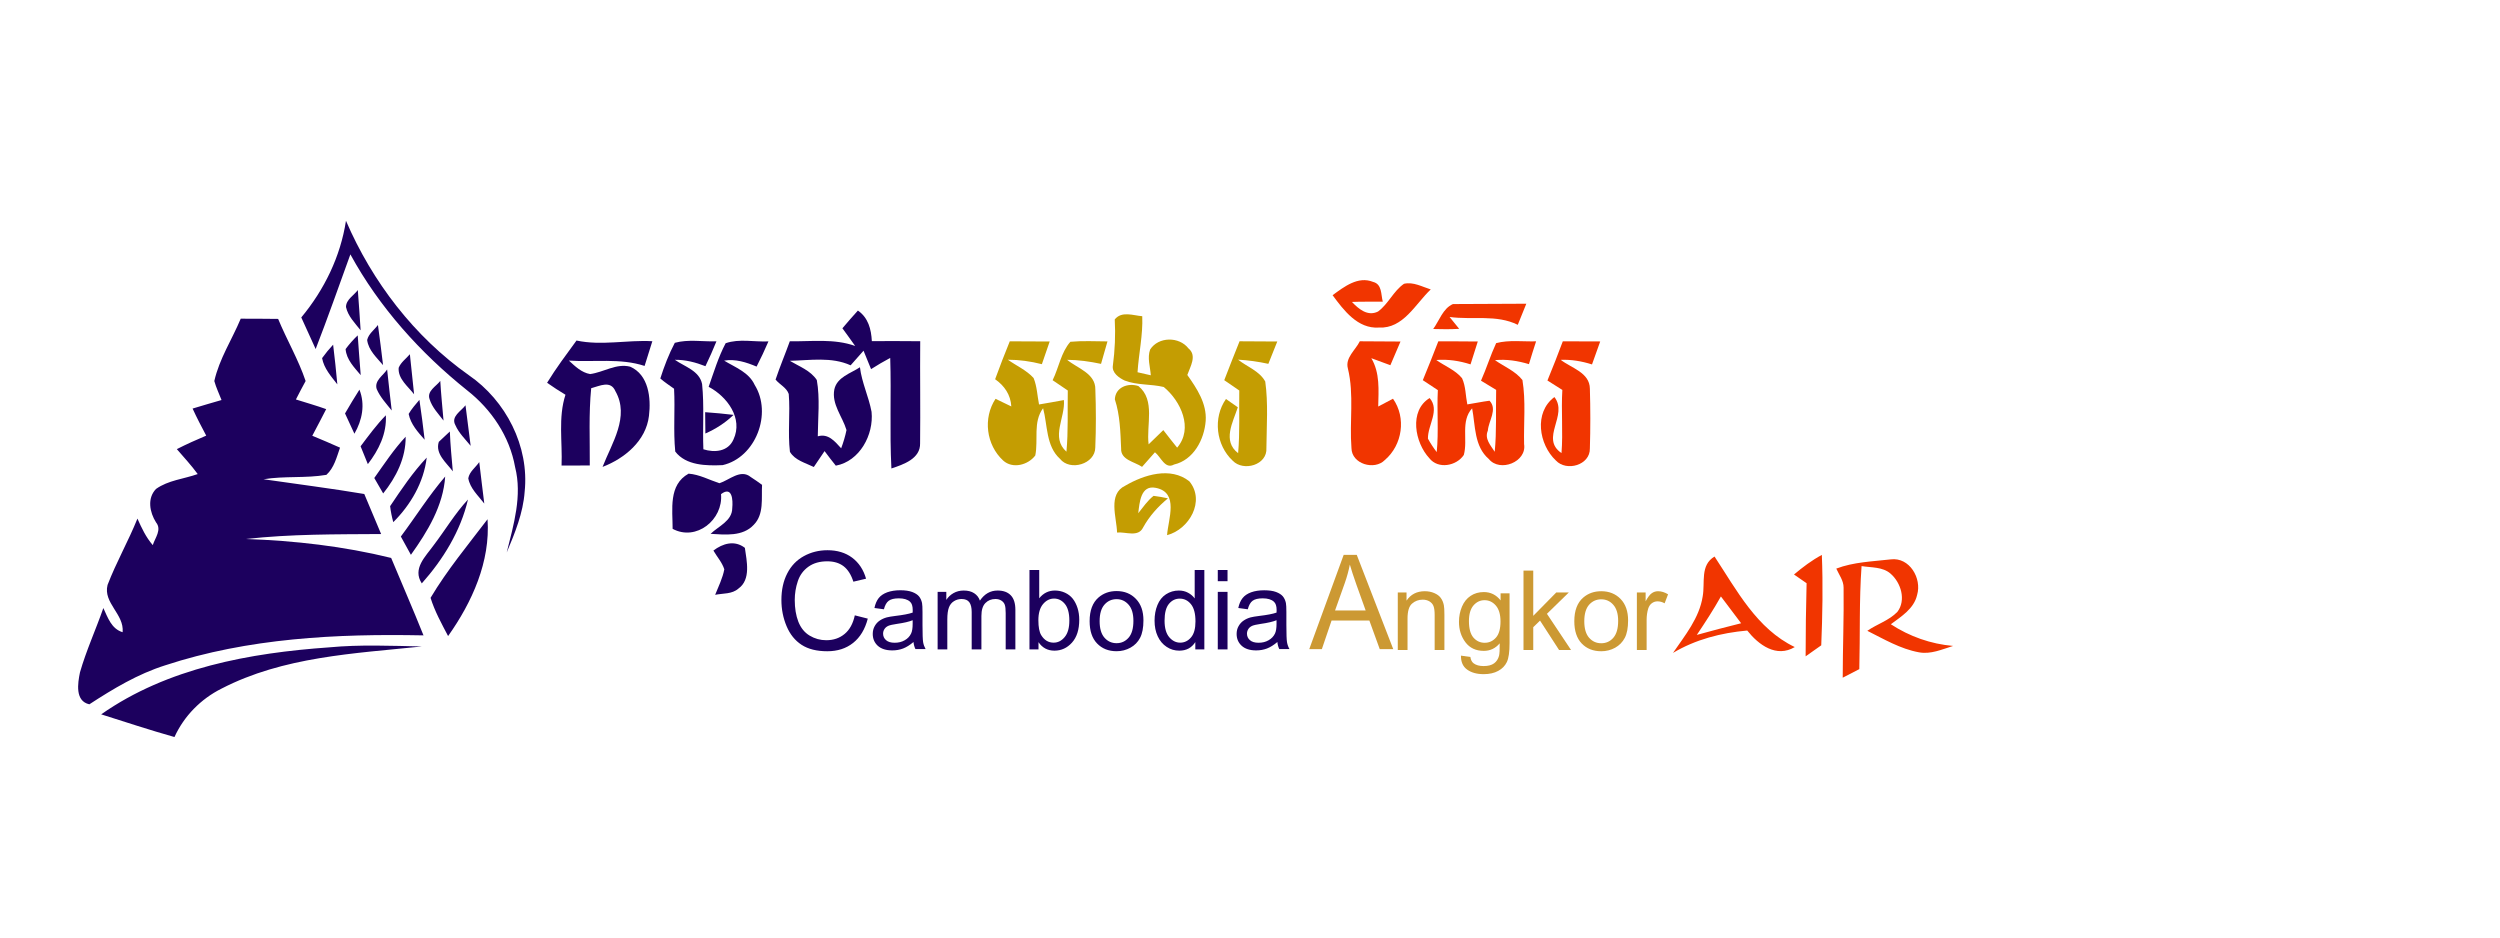 <svg width="80" height="30" viewBox="0 0 80 30" fill="none" xmlns="http://www.w3.org/2000/svg">
<rect width="80" height="30" fill="white"/>
<path d="M10.539 20.715C11.524 20.622 12.512 20.666 13.501 20.687C11.332 20.912 9.064 21.013 7.086 22.037C6.428 22.367 5.89 22.911 5.583 23.585C4.795 23.363 4.019 23.106 3.238 22.859C5.362 21.369 8.003 20.893 10.539 20.715ZM13.778 19.131C14.306 18.244 14.975 17.438 15.601 16.616C15.695 17.973 15.107 19.27 14.339 20.354C14.131 19.957 13.911 19.56 13.778 19.131ZM13.878 17.446C14.247 16.962 14.559 16.432 14.975 15.985C14.74 16.994 14.179 17.902 13.497 18.669C13.189 18.195 13.62 17.807 13.878 17.446ZM12.827 17.169C13.304 16.531 13.727 15.852 14.246 15.249C14.182 16.188 13.682 17.008 13.149 17.754C13.041 17.559 12.934 17.364 12.827 17.169ZM14.985 15.305C15.022 15.092 15.22 14.957 15.336 14.787C15.386 15.231 15.444 15.672 15.497 16.114C15.305 15.862 15.041 15.629 14.985 15.305ZM12.484 16.197C12.845 15.658 13.209 15.116 13.655 14.643C13.559 15.438 13.144 16.151 12.585 16.709C12.538 16.54 12.504 16.37 12.484 16.197ZM11.977 15.296C12.297 14.845 12.601 14.381 12.981 13.975C12.988 14.656 12.676 15.271 12.262 15.79C12.165 15.626 12.07 15.462 11.977 15.296ZM14.042 14.139C14.131 14.056 14.306 13.891 14.395 13.808C14.411 14.234 14.453 14.658 14.49 15.083C14.288 14.809 13.918 14.523 14.042 14.139ZM11.539 14.281C11.796 13.94 12.048 13.595 12.347 13.289C12.38 13.875 12.119 14.401 11.771 14.852C11.692 14.661 11.614 14.472 11.539 14.281ZM14.572 13.604C14.42 13.327 14.754 13.158 14.896 12.969C14.952 13.401 15.003 13.835 15.061 14.267C14.889 14.054 14.683 13.859 14.572 13.604ZM13.077 13.246C13.172 13.082 13.299 12.94 13.421 12.795C13.484 13.22 13.54 13.646 13.589 14.072C13.375 13.829 13.142 13.576 13.077 13.246ZM11.041 13.23C11.191 12.973 11.341 12.718 11.502 12.469C11.691 12.945 11.59 13.447 11.341 13.879C11.238 13.663 11.139 13.447 11.041 13.23ZM13.746 12.771C13.655 12.513 13.958 12.362 14.089 12.19C14.113 12.613 14.157 13.036 14.193 13.459C14.029 13.242 13.826 13.037 13.746 12.771ZM12.054 12.449C11.971 12.181 12.261 12.019 12.388 11.823C12.433 12.261 12.484 12.698 12.535 13.136C12.362 12.917 12.165 12.709 12.054 12.449ZM12.757 11.77C12.829 11.591 12.996 11.477 13.116 11.335C13.158 11.763 13.204 12.19 13.251 12.617C13.056 12.362 12.732 12.127 12.757 11.77ZM10.307 11.46C10.415 11.309 10.533 11.166 10.66 11.03C10.709 11.454 10.759 11.876 10.795 12.3C10.598 12.045 10.367 11.791 10.307 11.46ZM11.059 11.17C11.176 11.014 11.304 10.866 11.447 10.732C11.472 11.156 11.513 11.581 11.543 12.005C11.338 11.758 11.086 11.511 11.059 11.17ZM11.749 10.88C11.794 10.681 11.977 10.557 12.094 10.4C12.153 10.828 12.207 11.257 12.258 11.684C12.055 11.443 11.791 11.211 11.749 10.88ZM6.858 12.193C7.018 11.48 7.425 10.865 7.703 10.198C8.101 10.199 8.5 10.199 8.9 10.205C9.177 10.875 9.548 11.504 9.78 12.193C9.673 12.388 9.57 12.585 9.469 12.783C9.793 12.885 10.119 12.978 10.438 13.092C10.294 13.379 10.141 13.66 9.993 13.944C10.292 14.067 10.587 14.194 10.881 14.325C10.773 14.63 10.693 14.969 10.445 15.195C9.783 15.309 9.099 15.226 8.433 15.336C9.508 15.493 10.587 15.627 11.657 15.808C11.835 16.236 12.017 16.661 12.196 17.089C10.754 17.099 9.306 17.087 7.87 17.248C9.435 17.302 10.995 17.479 12.517 17.854C12.861 18.68 13.22 19.501 13.552 20.332C10.777 20.276 7.941 20.417 5.284 21.291C4.41 21.567 3.622 22.041 2.859 22.538C2.396 22.434 2.487 21.867 2.559 21.516C2.76 20.813 3.067 20.148 3.307 19.457C3.451 19.765 3.565 20.122 3.924 20.231C3.98 19.652 3.294 19.296 3.442 18.718C3.72 17.992 4.108 17.315 4.398 16.595C4.531 16.893 4.671 17.194 4.889 17.444C4.962 17.209 5.185 16.951 4.993 16.716C4.79 16.395 4.702 15.944 4.994 15.645C5.384 15.367 5.884 15.327 6.327 15.17C6.122 14.889 5.884 14.634 5.659 14.372C5.966 14.215 6.282 14.074 6.599 13.94C6.447 13.654 6.297 13.368 6.163 13.074C6.471 12.977 6.78 12.893 7.089 12.801C7.01 12.598 6.916 12.403 6.858 12.193ZM11.072 9.825C11.072 9.585 11.324 9.455 11.45 9.282C11.479 9.711 11.517 10.14 11.54 10.57C11.361 10.341 11.136 10.122 11.072 9.825ZM11.071 7.065C11.913 9.019 13.255 10.771 14.997 12.002C16.189 12.819 16.941 14.28 16.789 15.734C16.74 16.417 16.478 17.055 16.215 17.679C16.436 16.791 16.716 15.861 16.483 14.946C16.308 13.966 15.726 13.101 14.951 12.493C13.45 11.292 12.138 9.835 11.212 8.14C10.845 9.152 10.49 10.166 10.101 11.169C9.945 10.833 9.796 10.495 9.641 10.158C10.377 9.273 10.896 8.208 11.071 7.065Z" fill="#1C005E"/>
<path d="M58.761 18.195C59.318 17.983 59.919 17.968 60.505 17.9C61.104 17.824 61.504 18.507 61.348 19.036C61.249 19.479 60.841 19.726 60.507 19.976C61.106 20.368 61.785 20.608 62.5 20.67C62.147 20.779 61.784 20.945 61.407 20.874C60.813 20.766 60.286 20.452 59.754 20.186C60.065 19.97 60.447 19.858 60.716 19.58C61.003 19.204 60.831 18.644 60.497 18.356C60.242 18.134 59.882 18.167 59.57 18.115C59.491 19.212 59.526 20.313 59.498 21.412C59.321 21.504 59.144 21.596 58.967 21.686C58.968 20.726 59.007 19.764 58.995 18.804C58.996 18.578 58.849 18.393 58.761 18.195ZM57.408 18.384C57.687 18.149 57.978 17.929 58.299 17.757C58.338 18.72 58.319 19.686 58.28 20.65C58.114 20.768 57.947 20.885 57.78 21.003C57.781 20.223 57.79 19.443 57.811 18.663C57.677 18.569 57.543 18.477 57.408 18.384ZM54.298 20.317C54.77 20.187 55.242 20.06 55.716 19.944C55.5 19.657 55.284 19.371 55.069 19.086C54.833 19.508 54.567 19.916 54.298 20.317ZM54.486 19.086C54.567 18.637 54.398 18.087 54.865 17.809C55.576 18.886 56.217 20.124 57.433 20.706C56.842 21.057 56.276 20.636 55.911 20.177C55.079 20.251 54.258 20.461 53.536 20.893C53.919 20.334 54.378 19.778 54.486 19.086Z" fill="#F13500"/>
<path d="M36.01 15.541C36.608 15.192 37.457 14.925 38.059 15.402C38.577 16.028 38.056 16.941 37.346 17.125C37.383 16.609 37.733 15.762 36.989 15.612C36.499 15.509 36.466 16.085 36.424 16.423C36.579 16.231 36.718 16.021 36.914 15.867C37.069 15.886 37.222 15.914 37.374 15.947C37.055 16.211 36.779 16.516 36.579 16.88C36.424 17.203 36.022 17.012 35.746 17.041C35.733 16.554 35.442 15.81 36.01 15.541Z" fill="#C49D02"/>
<path d="M39.666 10.921C40.069 10.922 40.471 10.923 40.873 10.928C40.778 11.166 40.682 11.404 40.587 11.643C40.269 11.573 39.944 11.527 39.618 11.509C39.906 11.738 40.303 11.87 40.488 12.209C40.586 12.91 40.531 13.627 40.525 14.334C40.562 14.88 39.79 15.101 39.446 14.742C38.912 14.244 38.808 13.371 39.231 12.768C39.325 12.833 39.516 12.966 39.61 13.033C39.454 13.512 39.108 14.108 39.62 14.502C39.678 13.834 39.646 13.165 39.657 12.496C39.496 12.384 39.336 12.275 39.176 12.166C39.339 11.75 39.496 11.334 39.666 10.921Z" fill="#C49D02"/>
<path d="M32.252 14.462C32.304 14.007 32.3 13.55 32.256 13.096C32.033 13.524 31.84 14.077 32.252 14.462Z" fill="#C49D02"/>
<path d="M32.313 10.922C32.738 10.922 33.163 10.923 33.59 10.928C33.505 11.169 33.422 11.412 33.34 11.654C32.983 11.563 32.619 11.511 32.251 11.511C32.525 11.705 32.846 11.844 33.075 12.096C33.185 12.365 33.193 12.662 33.249 12.943C33.515 12.901 33.778 12.849 34.045 12.802C34.094 13.368 33.612 13.997 34.126 14.454C34.187 13.801 34.157 13.148 34.169 12.496C34.008 12.384 33.845 12.277 33.684 12.167C33.882 11.765 33.953 11.275 34.252 10.937C34.647 10.901 35.044 10.922 35.439 10.925C35.37 11.165 35.3 11.404 35.233 11.644C34.875 11.568 34.512 11.516 34.148 11.514C34.476 11.787 35.057 11.946 35.051 12.46C35.073 13.08 35.075 13.701 35.049 14.32C35.047 14.849 34.242 15.089 33.919 14.682C33.467 14.272 33.525 13.607 33.379 13.063C33.05 13.506 33.231 14.074 33.129 14.575C32.899 14.883 32.402 15.012 32.101 14.737C31.558 14.237 31.45 13.38 31.857 12.762C32.025 12.843 32.192 12.925 32.362 13.006C32.341 12.633 32.142 12.344 31.844 12.135C31.993 11.728 32.149 11.322 32.313 10.922Z" fill="#C49D02"/>
<path d="M37.519 11.388C37.441 11.632 37.522 11.714 37.761 11.635C37.838 11.391 37.757 11.31 37.519 11.388Z" fill="#C49D02"/>
<path d="M35.672 10.222C35.893 9.945 36.261 10.095 36.552 10.119C36.577 10.721 36.439 11.312 36.401 11.912C36.508 11.935 36.72 11.984 36.826 12.009C36.806 11.737 36.708 11.451 36.804 11.185C37.071 10.768 37.733 10.764 38.031 11.149C38.313 11.38 38.086 11.733 37.994 11.999C38.3 12.431 38.621 12.913 38.582 13.469C38.537 14.067 38.193 14.72 37.569 14.865C37.279 15.028 37.147 14.617 36.958 14.473C36.821 14.628 36.684 14.785 36.546 14.939C36.302 14.774 35.855 14.719 35.876 14.348C35.852 13.818 35.841 13.285 35.675 12.778C35.693 12.389 36.097 12.244 36.429 12.354C36.982 12.802 36.676 13.605 36.756 14.219C36.914 14.068 37.07 13.916 37.226 13.763C37.373 13.951 37.517 14.14 37.668 14.325C38.197 13.711 37.783 12.829 37.24 12.384C36.829 12.284 36.39 12.331 35.991 12.178C35.808 12.092 35.573 11.928 35.612 11.697C35.677 11.207 35.699 10.715 35.672 10.222Z" fill="#C49D02"/>
<path d="M22.829 17.618C23.13 17.388 23.507 17.278 23.836 17.531C23.894 17.951 24.036 18.544 23.63 18.834C23.427 19.016 23.135 18.983 22.885 19.034C22.991 18.766 23.124 18.504 23.178 18.218C23.107 17.995 22.944 17.819 22.829 17.618Z" fill="#1C005E"/>
<path d="M22.492 15.75C22.415 15.923 22.282 16.325 22.531 16.392C22.645 16.278 22.752 15.553 22.492 15.75Z" fill="#1C005E"/>
<path d="M22.035 15.157C22.382 15.183 22.695 15.357 23.021 15.463C23.339 15.364 23.7 14.996 24.025 15.266C24.147 15.344 24.266 15.427 24.386 15.515C24.361 15.944 24.455 16.455 24.12 16.794C23.767 17.175 23.206 17.11 22.739 17.083C22.99 16.837 23.431 16.67 23.432 16.26C23.458 15.999 23.432 15.541 23.073 15.812C23.146 16.629 22.282 17.33 21.524 16.923C21.525 16.3 21.384 15.516 22.035 15.157Z" fill="#1C005E"/>
<path d="M22.565 13.19C22.867 13.213 23.172 13.238 23.473 13.276C23.211 13.53 22.904 13.726 22.572 13.873C22.569 13.645 22.566 13.417 22.565 13.19Z" fill="#1C005E"/>
<path d="M21.594 10.97C22.024 10.851 22.484 10.936 22.926 10.923C22.817 11.193 22.699 11.458 22.574 11.718C22.261 11.596 21.935 11.509 21.596 11.514C21.908 11.734 22.382 11.862 22.467 12.29C22.538 12.984 22.48 13.682 22.508 14.377C22.864 14.491 23.3 14.454 23.471 14.063C23.788 13.385 23.264 12.687 22.677 12.378C22.843 11.907 22.987 11.425 23.221 10.983C23.654 10.832 24.138 10.946 24.59 10.925C24.473 11.199 24.346 11.467 24.211 11.731C23.881 11.592 23.533 11.479 23.172 11.54C23.525 11.755 23.965 11.912 24.15 12.318C24.719 13.233 24.184 14.641 23.125 14.884C22.609 14.907 21.953 14.901 21.608 14.45C21.542 13.783 21.607 13.11 21.57 12.439C21.422 12.332 21.267 12.232 21.13 12.111C21.255 11.719 21.402 11.334 21.594 10.97Z" fill="#1C005E"/>
<path d="M17.507 12.249C17.794 11.78 18.125 11.34 18.448 10.897C19.257 11.069 20.06 10.873 20.875 10.919C20.795 11.183 20.712 11.447 20.627 11.71C19.848 11.453 19.011 11.594 18.204 11.539C18.401 11.719 18.607 11.923 18.884 11.97C19.314 11.914 19.716 11.621 20.163 11.733C20.758 11.989 20.837 12.741 20.767 13.306C20.674 14.105 19.989 14.67 19.282 14.941C19.576 14.183 20.157 13.331 19.693 12.518C19.541 12.16 19.191 12.351 18.918 12.423C18.837 13.246 18.878 14.071 18.873 14.895C18.571 14.897 18.271 14.897 17.97 14.898C18.001 14.143 17.857 13.362 18.095 12.632C17.893 12.513 17.699 12.382 17.507 12.249Z" fill="#1C005E"/>
<path d="M26.957 10.505C27.119 10.312 27.285 10.123 27.453 9.938C27.784 10.166 27.879 10.536 27.899 10.916C28.414 10.914 28.93 10.913 29.447 10.919C29.437 12.006 29.456 13.094 29.443 14.182C29.459 14.68 28.908 14.863 28.525 14.991C28.464 13.813 28.525 12.633 28.487 11.453C28.278 11.564 28.074 11.685 27.874 11.812C27.791 11.615 27.711 11.419 27.633 11.222C27.494 11.378 27.357 11.533 27.22 11.69C26.608 11.412 25.921 11.531 25.274 11.546C25.575 11.727 25.936 11.854 26.138 12.161C26.243 12.753 26.174 13.362 26.169 13.962C26.505 13.864 26.712 14.12 26.917 14.346C26.989 14.155 27.047 13.96 27.088 13.762C26.96 13.33 26.606 12.937 26.699 12.46C26.786 12.065 27.221 11.95 27.518 11.752C27.577 12.244 27.8 12.694 27.89 13.179C27.964 13.911 27.511 14.759 26.746 14.901C26.622 14.748 26.503 14.593 26.386 14.435C26.272 14.605 26.157 14.775 26.042 14.944C25.773 14.811 25.44 14.732 25.278 14.459C25.205 13.844 25.291 13.223 25.24 12.607C25.17 12.403 24.949 12.307 24.818 12.147C24.956 11.733 25.127 11.33 25.274 10.921C25.972 10.931 26.691 10.829 27.365 11.071C27.232 10.88 27.093 10.693 26.957 10.505Z" fill="#1C005E"/>
<path d="M50.01 10.922C50.408 10.923 50.807 10.923 51.207 10.926C51.117 11.171 51.029 11.416 50.944 11.662C50.619 11.558 50.282 11.501 49.943 11.515C50.28 11.777 50.871 11.92 50.876 12.438C50.895 13.076 50.895 13.715 50.876 14.352C50.885 14.886 50.126 15.099 49.788 14.736C49.243 14.225 49.078 13.197 49.741 12.706C50.195 13.285 49.267 14.024 49.968 14.499C50.021 13.826 49.954 13.151 49.995 12.478C49.837 12.376 49.677 12.277 49.518 12.176C49.689 11.762 49.852 11.344 50.01 10.922Z" fill="#F13500"/>
<path d="M46.026 10.923C46.446 10.923 46.867 10.923 47.289 10.928C47.211 11.172 47.132 11.415 47.057 11.66C46.702 11.546 46.333 11.49 45.961 11.52C46.234 11.715 46.569 11.839 46.786 12.103C46.906 12.365 46.897 12.663 46.954 12.941C47.19 12.905 47.425 12.853 47.665 12.823C47.929 13.102 47.633 13.465 47.611 13.781C47.497 14.041 47.703 14.253 47.831 14.457C47.895 13.799 47.862 13.138 47.877 12.476C47.714 12.378 47.553 12.28 47.392 12.182C47.568 11.787 47.694 11.373 47.877 10.98C48.292 10.871 48.728 10.935 49.155 10.923C49.075 11.166 48.999 11.409 48.926 11.653C48.572 11.546 48.206 11.488 47.839 11.525C48.133 11.731 48.49 11.872 48.718 12.161C48.83 12.837 48.755 13.53 48.771 14.211C48.864 14.784 47.995 15.124 47.642 14.688C47.171 14.285 47.214 13.62 47.108 13.066C46.732 13.481 46.977 14.067 46.842 14.559C46.605 14.914 46.02 15.022 45.738 14.662C45.276 14.164 45.08 13.146 45.748 12.737C46.085 13.128 45.685 13.599 45.694 14.037C45.776 14.188 45.871 14.332 45.975 14.467C46.041 13.807 45.977 13.145 46.011 12.484C45.851 12.378 45.69 12.273 45.53 12.166C45.7 11.754 45.865 11.339 46.026 10.923Z" fill="#F13500"/>
<path d="M44.148 13.231C44.099 13.65 44.095 14.072 44.143 14.491C44.512 14.125 44.423 13.62 44.148 13.231Z" fill="#F13500"/>
<path d="M43.132 11.79C43.04 11.448 43.377 11.202 43.514 10.921C43.948 10.923 44.38 10.925 44.816 10.929C44.708 11.183 44.599 11.434 44.492 11.687C44.289 11.611 44.085 11.534 43.882 11.462C44.162 11.934 44.114 12.484 44.103 13.009C44.259 12.925 44.417 12.842 44.576 12.759C45.005 13.37 44.878 14.238 44.317 14.719C43.985 15.062 43.252 14.85 43.247 14.34C43.179 13.491 43.337 12.627 43.132 11.79Z" fill="#F13500"/>
<path d="M45.862 10.528C46.057 10.261 46.175 9.866 46.494 9.73C47.276 9.728 48.058 9.721 48.842 9.719C48.753 9.945 48.662 10.171 48.569 10.394C47.886 10.055 47.114 10.244 46.386 10.143C46.491 10.268 46.593 10.395 46.694 10.523C46.417 10.538 46.139 10.538 45.862 10.528Z" fill="#F13500"/>
<path d="M42.643 9.446C43.01 9.178 43.458 8.826 43.938 9.021C44.23 9.094 44.187 9.423 44.249 9.653C43.92 9.659 43.589 9.647 43.262 9.662C43.477 9.888 43.766 10.134 44.097 9.969C44.428 9.726 44.589 9.314 44.928 9.081C45.226 9.012 45.508 9.176 45.784 9.262C45.29 9.727 44.907 10.523 44.123 10.482C43.446 10.526 43 9.93 42.643 9.446Z" fill="#F13500"/>
<path d="M27.354 19.691L27.769 19.796C27.681 20.135 27.525 20.394 27.3 20.573C27.075 20.752 26.799 20.84 26.473 20.84C26.137 20.84 25.863 20.772 25.652 20.635C25.441 20.498 25.28 20.299 25.171 20.039C25.061 19.778 25.005 19.498 25.005 19.2C25.005 18.875 25.067 18.591 25.192 18.349C25.316 18.106 25.493 17.922 25.723 17.796C25.952 17.67 26.204 17.607 26.48 17.607C26.793 17.607 27.056 17.687 27.269 17.846C27.482 18.006 27.631 18.229 27.714 18.518L27.308 18.614C27.235 18.387 27.13 18.222 26.992 18.117C26.854 18.013 26.681 17.962 26.471 17.962C26.232 17.962 26.031 18.019 25.87 18.134C25.708 18.25 25.594 18.404 25.53 18.598C25.465 18.791 25.432 18.992 25.432 19.198C25.432 19.464 25.47 19.696 25.547 19.895C25.626 20.093 25.745 20.242 25.909 20.34C26.073 20.438 26.249 20.487 26.44 20.487C26.671 20.487 26.867 20.42 27.028 20.286C27.189 20.153 27.297 19.954 27.354 19.691ZM29.232 20.544C29.116 20.642 29.005 20.711 28.899 20.752C28.792 20.792 28.677 20.813 28.555 20.813C28.354 20.813 28.199 20.764 28.089 20.665C27.982 20.566 27.928 20.44 27.928 20.286C27.928 20.195 27.947 20.113 27.989 20.038C28.029 19.965 28.083 19.904 28.149 19.86C28.216 19.814 28.291 19.78 28.374 19.757C28.435 19.741 28.527 19.725 28.65 19.71C28.901 19.68 29.087 19.645 29.205 19.603C29.207 19.56 29.207 19.533 29.207 19.522C29.207 19.394 29.178 19.304 29.119 19.253C29.04 19.182 28.921 19.147 28.764 19.147C28.618 19.147 28.511 19.172 28.44 19.224C28.37 19.275 28.319 19.366 28.285 19.497L27.982 19.456C28.009 19.325 28.055 19.219 28.117 19.14C28.181 19.059 28.273 18.997 28.392 18.953C28.512 18.91 28.652 18.888 28.809 18.888C28.967 18.888 29.093 18.907 29.192 18.944C29.289 18.981 29.361 19.028 29.408 19.084C29.454 19.14 29.486 19.21 29.505 19.296C29.515 19.35 29.52 19.445 29.52 19.584V19.999C29.52 20.29 29.527 20.474 29.54 20.549C29.553 20.627 29.58 20.7 29.619 20.771H29.294C29.262 20.706 29.24 20.631 29.232 20.544ZM29.205 19.847C29.093 19.894 28.923 19.933 28.698 19.965C28.569 19.984 28.478 20.004 28.426 20.027C28.373 20.051 28.332 20.084 28.303 20.129C28.274 20.173 28.259 20.223 28.259 20.277C28.259 20.36 28.291 20.43 28.354 20.485C28.416 20.54 28.508 20.568 28.629 20.568C28.749 20.568 28.857 20.543 28.949 20.489C29.043 20.437 29.112 20.364 29.155 20.273C29.189 20.203 29.205 20.099 29.205 19.962V19.847ZM30.004 20.78V18.939H30.282V19.197C30.339 19.107 30.416 19.034 30.511 18.98C30.607 18.925 30.717 18.897 30.839 18.897C30.974 18.897 31.086 18.925 31.173 18.983C31.26 19.039 31.322 19.118 31.357 19.22C31.503 19.004 31.691 18.897 31.924 18.897C32.107 18.897 32.246 18.948 32.344 19.049C32.443 19.15 32.492 19.306 32.492 19.516V20.78H32.182V19.62C32.182 19.495 32.172 19.406 32.152 19.35C32.132 19.296 32.095 19.251 32.042 19.218C31.99 19.185 31.927 19.168 31.855 19.168C31.726 19.168 31.619 19.21 31.533 19.297C31.448 19.383 31.405 19.521 31.405 19.71V20.78H31.094V19.584C31.094 19.445 31.069 19.341 31.018 19.271C30.967 19.202 30.885 19.168 30.769 19.168C30.681 19.168 30.601 19.191 30.526 19.238C30.452 19.284 30.398 19.351 30.365 19.44C30.331 19.529 30.314 19.657 30.314 19.825V20.78H30.004ZM33.232 20.78H32.943V18.239H33.255V19.145C33.387 18.98 33.554 18.897 33.758 18.897C33.87 18.897 33.978 18.92 34.079 18.966C34.18 19.012 34.262 19.076 34.328 19.158C34.393 19.241 34.444 19.341 34.481 19.457C34.518 19.574 34.536 19.698 34.536 19.831C34.536 20.148 34.458 20.391 34.303 20.564C34.148 20.736 33.96 20.821 33.742 20.821C33.525 20.821 33.355 20.731 33.232 20.549V20.78ZM33.228 19.846C33.228 20.066 33.258 20.225 33.318 20.324C33.417 20.485 33.549 20.565 33.716 20.565C33.853 20.565 33.97 20.506 34.069 20.387C34.169 20.268 34.219 20.092 34.219 19.858C34.219 19.617 34.17 19.44 34.075 19.325C33.98 19.211 33.865 19.154 33.731 19.154C33.594 19.154 33.477 19.213 33.377 19.331C33.278 19.449 33.228 19.621 33.228 19.846ZM34.868 19.877C34.868 19.536 34.963 19.284 35.152 19.12C35.31 18.983 35.502 18.914 35.73 18.914C35.982 18.914 36.189 18.997 36.349 19.164C36.51 19.329 36.59 19.558 36.59 19.851C36.59 20.088 36.554 20.274 36.483 20.41C36.412 20.546 36.309 20.651 36.174 20.726C36.038 20.801 35.891 20.839 35.73 20.839C35.473 20.839 35.265 20.756 35.106 20.59C34.947 20.425 34.868 20.188 34.868 19.877ZM35.188 19.877C35.188 20.113 35.24 20.289 35.343 20.406C35.445 20.523 35.575 20.582 35.73 20.582C35.885 20.582 36.013 20.523 36.116 20.405C36.218 20.288 36.269 20.108 36.269 19.866C36.269 19.639 36.218 19.466 36.114 19.349C36.011 19.232 35.883 19.173 35.73 19.173C35.575 19.173 35.445 19.232 35.343 19.348C35.24 19.464 35.188 19.641 35.188 19.877ZM38.25 20.78V20.547C38.133 20.73 37.963 20.821 37.737 20.821C37.59 20.821 37.456 20.782 37.333 20.7C37.21 20.62 37.114 20.506 37.047 20.361C36.979 20.216 36.946 20.05 36.946 19.861C36.946 19.677 36.976 19.511 37.038 19.361C37.099 19.211 37.19 19.096 37.312 19.017C37.434 18.938 37.572 18.897 37.723 18.897C37.834 18.897 37.932 18.921 38.018 18.968C38.105 19.014 38.175 19.075 38.23 19.15V18.239H38.539V20.78H38.25ZM37.266 19.861C37.266 20.097 37.316 20.273 37.415 20.39C37.514 20.506 37.631 20.565 37.766 20.565C37.902 20.565 38.017 20.509 38.113 20.397C38.208 20.286 38.255 20.116 38.255 19.887C38.255 19.635 38.207 19.451 38.11 19.333C38.013 19.214 37.894 19.156 37.752 19.156C37.613 19.156 37.498 19.212 37.405 19.325C37.312 19.438 37.266 19.617 37.266 19.861ZM38.969 18.598V18.239H39.281V18.598H38.969ZM38.969 20.78V18.939H39.281V20.78H38.969ZM40.876 20.544C40.76 20.642 40.649 20.711 40.542 20.752C40.436 20.792 40.321 20.813 40.198 20.813C39.997 20.813 39.843 20.764 39.734 20.665C39.626 20.566 39.572 20.44 39.572 20.286C39.572 20.195 39.591 20.113 39.633 20.039C39.674 19.965 39.727 19.904 39.794 19.86C39.86 19.814 39.934 19.78 40.017 19.757C40.079 19.741 40.17 19.725 40.294 19.71C40.545 19.68 40.731 19.645 40.849 19.603C40.851 19.56 40.852 19.533 40.852 19.522C40.852 19.394 40.822 19.304 40.763 19.253C40.684 19.182 40.565 19.147 40.409 19.147C40.262 19.147 40.154 19.172 40.084 19.224C40.014 19.275 39.963 19.366 39.929 19.497L39.625 19.456C39.653 19.325 39.698 19.219 39.762 19.14C39.825 19.059 39.917 18.997 40.037 18.953C40.157 18.91 40.295 18.889 40.454 18.889C40.611 18.889 40.737 18.907 40.835 18.944C40.933 18.981 41.005 19.028 41.052 19.084C41.098 19.14 41.13 19.21 41.149 19.296C41.159 19.35 41.164 19.445 41.164 19.584V19.999C41.164 20.29 41.171 20.474 41.184 20.549C41.197 20.627 41.223 20.701 41.263 20.771H40.938C40.905 20.706 40.884 20.631 40.876 20.544ZM40.849 19.847C40.736 19.894 40.567 19.933 40.341 19.965C40.213 19.984 40.122 20.004 40.069 20.027C40.017 20.051 39.975 20.084 39.947 20.129C39.918 20.174 39.903 20.223 39.903 20.277C39.903 20.36 39.935 20.43 39.998 20.485C40.06 20.54 40.152 20.568 40.273 20.568C40.393 20.568 40.5 20.543 40.593 20.489C40.686 20.437 40.756 20.364 40.799 20.274C40.833 20.203 40.849 20.099 40.849 19.962V19.847Z" fill="#1C005E"/>
<path d="M41.896 20.773L42.998 17.755H43.416L44.584 20.773H44.152L43.82 19.858H42.61L42.299 20.773H41.896ZM42.722 19.534H43.701L43.401 18.697C43.311 18.443 43.243 18.233 43.195 18.067C43.156 18.264 43.103 18.457 43.037 18.647L42.722 19.534Z" fill="#CC9933"/>
<path d="M44.729 20.801V18.958H45.009V19.22C45.144 19.019 45.339 18.919 45.593 18.919C45.704 18.919 45.806 18.939 45.898 18.979C45.991 19.019 46.061 19.071 46.106 19.136C46.153 19.2 46.185 19.277 46.203 19.366C46.215 19.423 46.221 19.525 46.221 19.669V20.801H45.909V19.681C45.909 19.554 45.897 19.459 45.872 19.395C45.849 19.333 45.806 19.284 45.744 19.245C45.683 19.208 45.61 19.189 45.527 19.189C45.395 19.189 45.281 19.231 45.185 19.316C45.088 19.399 45.041 19.56 45.041 19.795V20.801H44.729Z" fill="#CC9933"/>
<path d="M46.751 20.98L47.052 21.023C47.065 21.117 47.1 21.185 47.158 21.228C47.235 21.285 47.341 21.314 47.475 21.314C47.619 21.314 47.731 21.285 47.809 21.228C47.888 21.171 47.941 21.089 47.969 20.986C47.985 20.923 47.993 20.79 47.991 20.586C47.855 20.747 47.686 20.828 47.482 20.828C47.229 20.828 47.033 20.736 46.895 20.554C46.757 20.371 46.687 20.153 46.687 19.898C46.687 19.722 46.72 19.56 46.783 19.412C46.846 19.263 46.938 19.148 47.059 19.068C47.179 18.987 47.321 18.946 47.483 18.946C47.7 18.946 47.879 19.035 48.019 19.213V18.986H48.306V20.576C48.306 20.863 48.277 21.066 48.219 21.186C48.161 21.306 48.069 21.401 47.942 21.469C47.816 21.538 47.661 21.573 47.477 21.573C47.258 21.573 47.082 21.524 46.947 21.426C46.812 21.328 46.747 21.179 46.751 20.98ZM47.006 19.875C47.006 20.116 47.054 20.292 47.15 20.403C47.246 20.513 47.366 20.569 47.51 20.569C47.654 20.569 47.773 20.513 47.871 20.403C47.968 20.294 48.016 20.121 48.016 19.885C48.016 19.66 47.965 19.491 47.866 19.377C47.766 19.262 47.646 19.206 47.505 19.206C47.366 19.206 47.249 19.262 47.151 19.374C47.055 19.487 47.006 19.653 47.006 19.875Z" fill="#CC9933"/>
<path d="M48.752 20.801V18.259H49.064V19.707L49.801 18.958H50.203L49.502 19.642L50.274 20.801H49.891L49.281 19.859L49.064 20.07V20.801H48.752Z" fill="#CC9933"/>
<path d="M50.378 19.879C50.378 19.539 50.473 19.287 50.663 19.123C50.82 18.987 51.013 18.919 51.24 18.919C51.492 18.919 51.699 19.002 51.86 19.168C52.019 19.333 52.099 19.562 52.099 19.853C52.099 20.09 52.064 20.276 51.993 20.412C51.922 20.547 51.819 20.652 51.684 20.728C51.548 20.802 51.4 20.84 51.24 20.84C50.983 20.84 50.775 20.758 50.616 20.593C50.457 20.427 50.378 20.189 50.378 19.879ZM50.697 19.88C50.697 20.115 50.749 20.292 50.851 20.408C50.955 20.526 51.084 20.584 51.24 20.584C51.395 20.584 51.524 20.526 51.627 20.408C51.729 20.29 51.781 20.111 51.781 19.87C51.781 19.642 51.729 19.471 51.626 19.354C51.523 19.236 51.394 19.178 51.24 19.178C51.084 19.178 50.955 19.236 50.851 19.352C50.749 19.469 50.697 19.645 50.697 19.88Z" fill="#CC9933"/>
<path d="M52.38 20.801V18.958H52.66V19.241C52.731 19.11 52.797 19.023 52.858 18.982C52.919 18.939 52.985 18.919 53.058 18.919C53.163 18.919 53.27 18.952 53.378 19.018L53.268 19.306C53.192 19.263 53.116 19.243 53.041 19.243C52.973 19.243 52.912 19.263 52.858 19.304C52.804 19.344 52.766 19.402 52.743 19.474C52.709 19.585 52.692 19.706 52.692 19.838V20.801H52.38Z" fill="#CC9933"/>
</svg>
